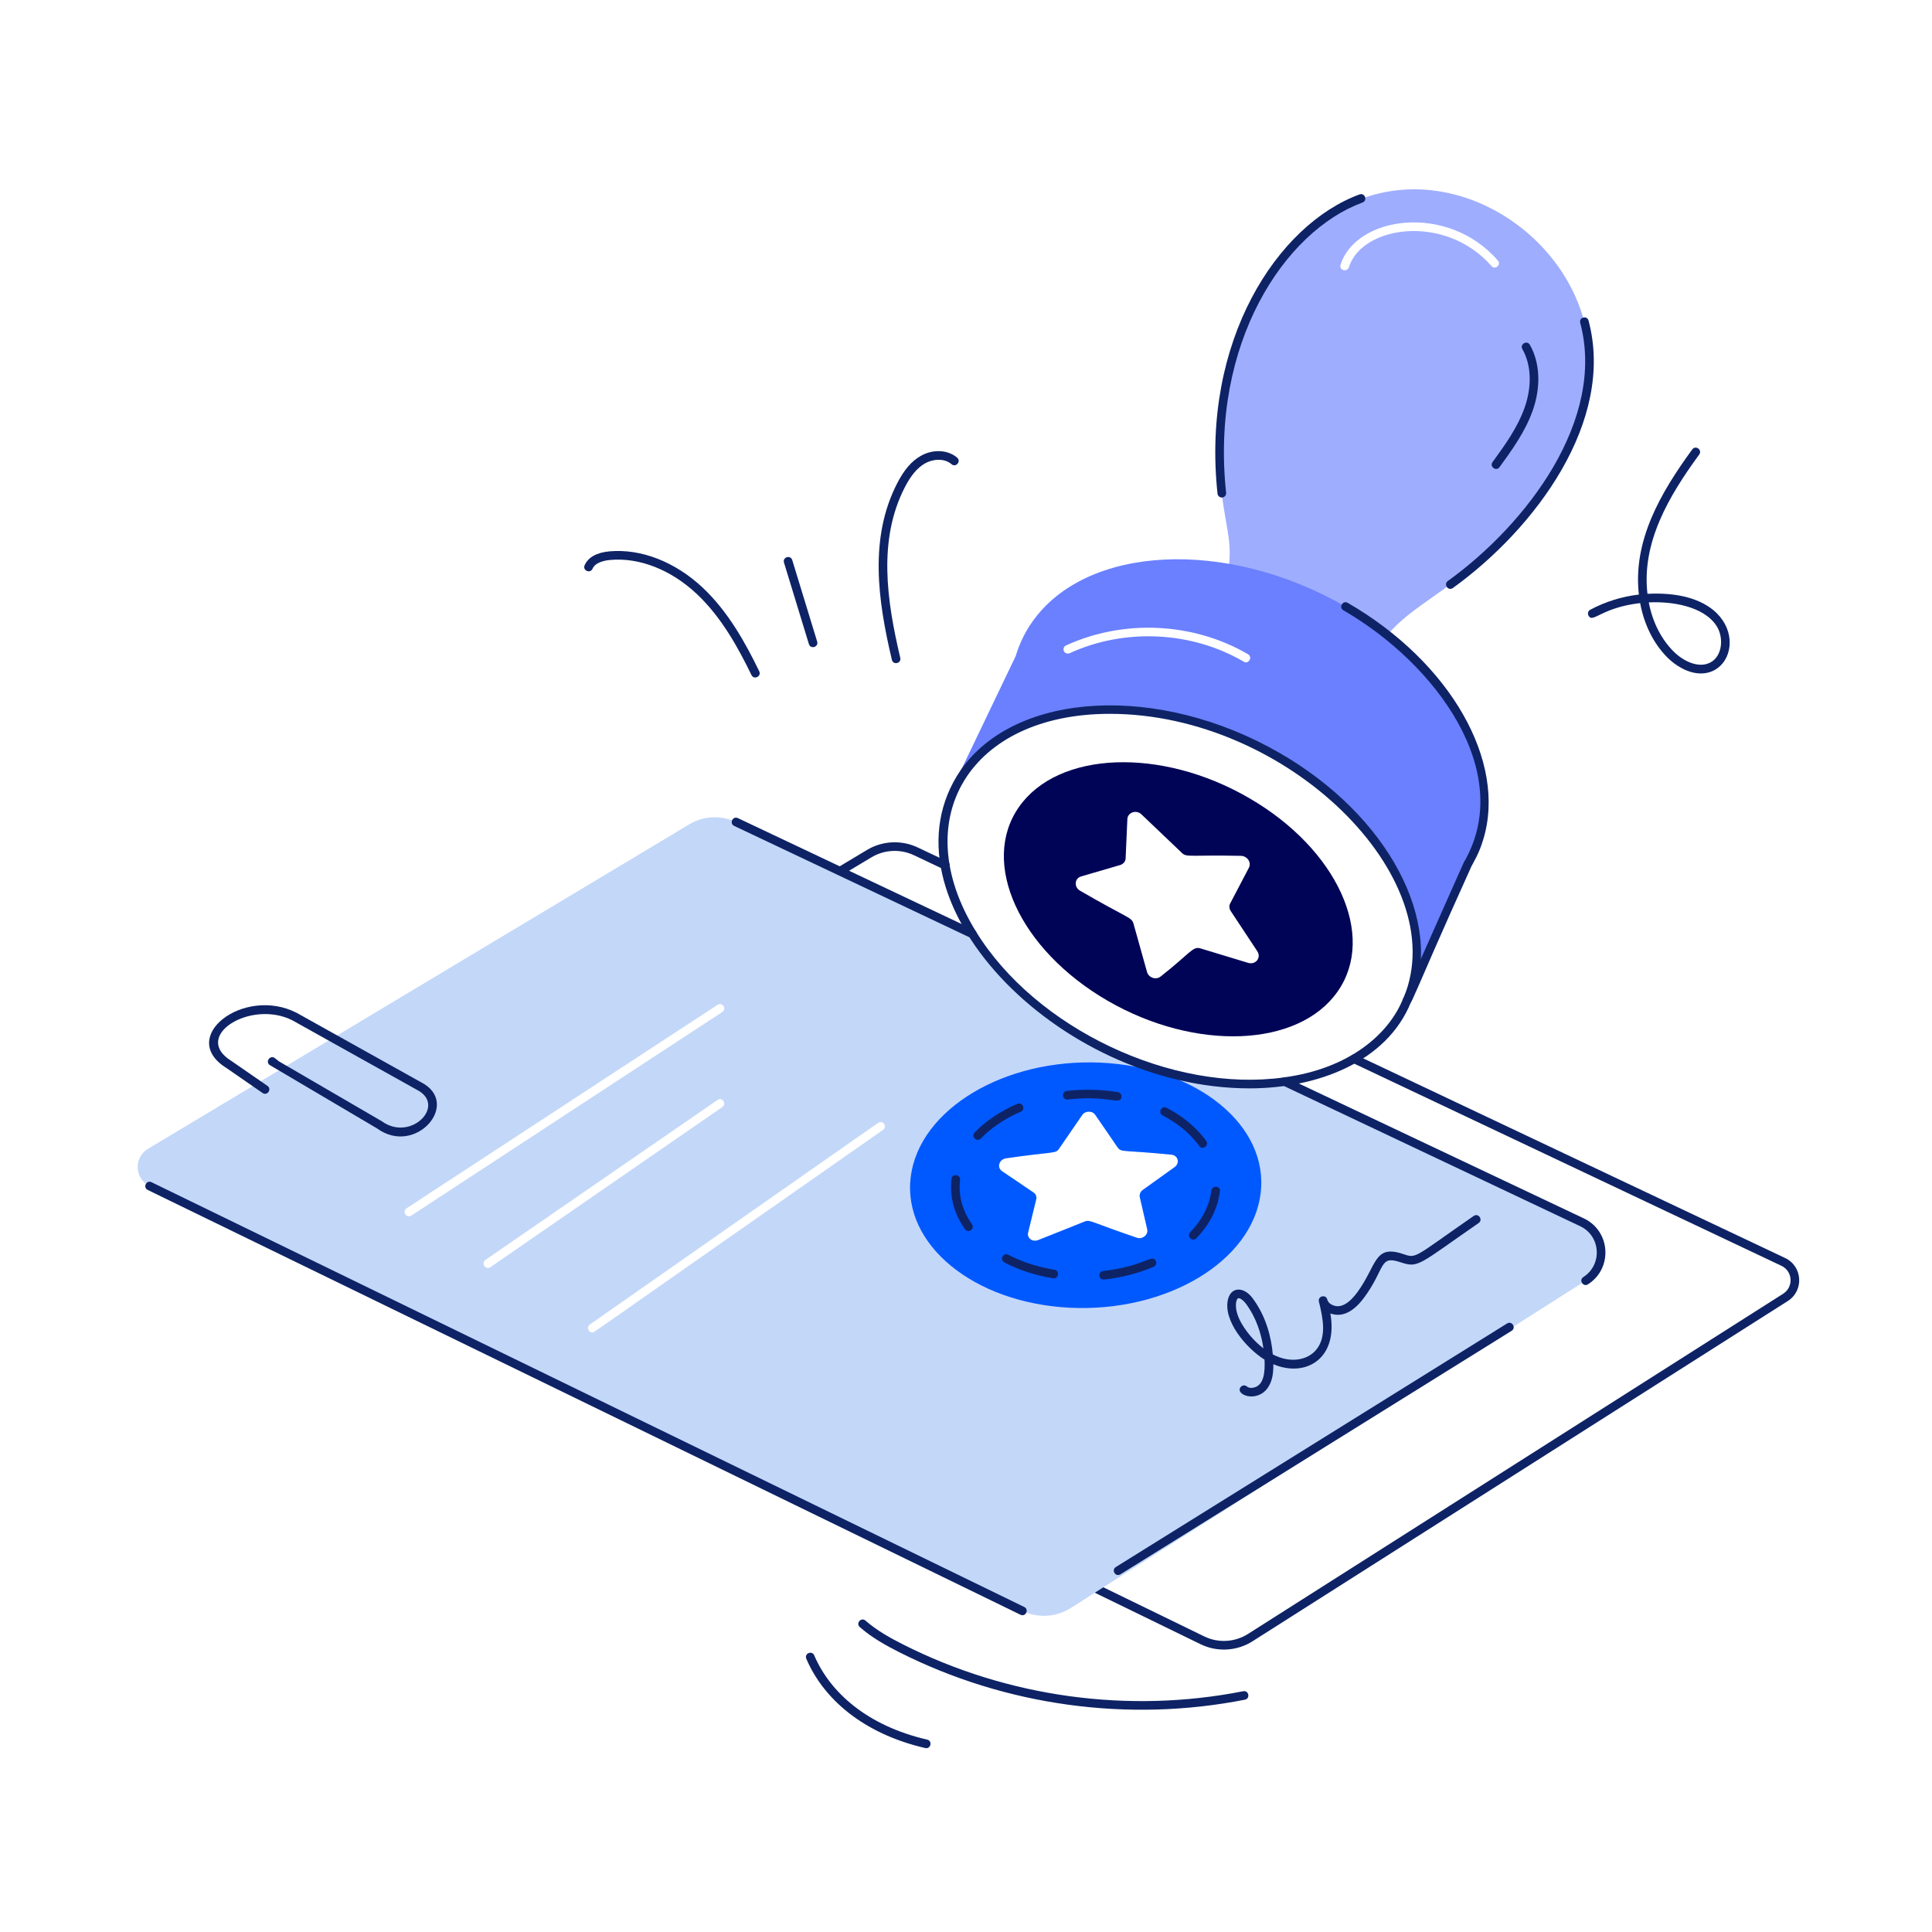 <svg xmlns="http://www.w3.org/2000/svg" width="449" height="449" viewBox="0 0 449 449" fill="none"><path d="M278.97 382.095L76.135 283.367C71.848 281.325 71.684 275.33 75.7 272.938L201.507 197.519C205.096 195.376 209.492 195.167 213.284 196.951L220.148 200.201C221.326 200.762 220.518 202.569 219.286 202.015L212.426 198.765C209.241 197.261 205.547 197.441 202.538 199.239L76.731 274.66C74.026 276.266 74.213 280.228 77.005 281.561L279.851 380.295C283.103 381.897 287.009 381.672 290.065 379.711L414.395 300.676C416.896 299.091 416.643 295.4 413.984 294.166L314.284 246.987C313.105 246.425 313.917 244.615 315.146 245.173L414.838 292.351C418.93 294.254 419.309 299.941 415.469 302.37L291.142 381.401C287.525 383.732 282.859 384.017 278.97 382.095Z" fill="#0E2365"></path><path d="M367.671 284.071L298.588 251.375C271.949 255.127 239.89 239.686 225.975 217.034L171.053 191.037C167.563 189.393 163.511 189.593 160.221 191.559L34.412 266.98C31.041 268.986 31.242 273.921 34.772 275.646L237.609 374.376C241.179 376.101 245.431 375.861 248.802 373.734L368.513 297.631C373.649 294.341 373.167 286.678 367.671 284.071ZM241.259 288.203C239.936 288.724 238.612 287.721 238.933 286.438L240.818 278.735C240.979 278.133 240.738 277.491 240.176 277.13L232.835 272.156C231.591 271.273 232.233 269.388 233.838 269.187C244.665 267.594 245.354 268.173 246.114 266.98L251.489 259.157C252.172 258.115 253.816 258.074 254.498 259.037C259.745 266.312 259.614 267.313 261.038 267.422L272.191 268.345C273.795 268.465 274.277 270.31 272.993 271.233L265.611 276.529C265.009 276.93 264.769 277.612 264.889 278.213L266.614 285.676C266.935 286.959 265.49 288.123 264.167 287.641L253.455 283.83C252.172 283.444 251.963 284.125 241.259 288.203ZM94.468 280.821L166.761 233.522C167.848 232.796 168.996 234.438 167.844 235.207L95.591 282.506C94.428 283.204 93.417 281.585 94.468 280.821ZM112.802 292.816L166.761 255.627C167.825 254.853 168.952 256.591 167.884 257.272L113.965 294.501C112.785 295.21 111.776 293.563 112.802 292.816ZM205.193 262.608C133.834 312.461 138.145 309.666 137.635 309.666C136.683 309.666 136.259 308.364 137.073 307.821L204.07 260.963C205.181 260.155 206.293 261.874 205.193 262.608Z" fill="#C3D7F9"></path><path d="M225.543 217.941L170.624 191.944C169.447 191.384 170.252 189.575 171.486 190.13L226.405 216.127C227.591 216.692 226.763 218.5 225.543 217.941Z" fill="#0E2365"></path><path d="M367.974 296.786C372.448 293.919 372.033 287.248 367.241 284.977L298.159 252.282C296.984 251.722 297.784 249.911 299.021 250.468L368.103 283.164C374.313 286.114 374.864 294.756 369.055 298.474C367.935 299.19 366.855 297.5 367.974 296.786Z" fill="#0E2365"></path><path d="M237.163 375.268L34.333 276.547C33.146 275.972 34.008 274.162 35.21 274.744L238.041 373.466C239.216 374.035 238.375 375.858 237.163 375.268Z" fill="#0E2365"></path><path d="M259.326 364.177L350.249 307.577C351.375 306.877 352.433 308.577 351.307 309.281L260.384 365.881C259.256 366.579 258.2 364.881 259.326 364.177Z" fill="#0E2365"></path><path d="M288.357 322.323C288.721 321.902 289.356 321.857 289.771 322.21C290.178 322.555 290.688 322.584 291.036 322.537C293.852 322.206 294.007 318.713 293.877 315.973C289.55 313.29 284.172 306.855 285.395 301.943C286.148 298.972 289.092 299.027 291.064 301.653C294.288 305.943 295.456 310.856 295.8 314.766C299.996 316.966 303.912 316.011 305.822 313.767C308.459 310.687 307.389 306.096 306.516 302.492C306.206 301.207 308.147 300.725 308.467 302.018C308.608 302.596 309.042 302.95 309.383 303.146C311.682 304.477 313.905 302.426 315.475 300.286C319.988 294.108 319.312 289.197 325.963 291.399C329.326 292.514 328.213 292.467 342.496 282.586C343.612 281.836 344.72 283.486 343.64 284.235C329.394 294.09 329.712 294.762 325.333 293.303C320.497 291.72 321.997 294.751 317.094 301.471C315.071 304.228 312.387 306.397 309.18 305.252C311.047 315.814 303.395 320.231 295.922 317.042C295.949 318.77 295.804 320.927 294.578 322.606C291.981 326.153 286.878 324.06 288.357 322.323ZM287.663 301.773C287.192 302.131 286.658 304.418 288.643 307.74C289.98 309.98 291.7 311.875 293.618 313.356C293.144 310.049 291.996 306.229 289.461 302.86C289.094 302.371 288.104 301.449 287.663 301.773Z" fill="#0E2365"></path><path d="M87.618 262.241L62.642 247.492C61.601 246.667 62.852 245.1 63.888 245.917L64.817 246.654L88.715 260.566C95.508 265.516 103.914 256.792 96.84 253.247L67.99 237.147C58.287 232.189 44.432 240.813 53.776 246.564L62.16 252.36C63.248 253.115 62.115 254.771 61.016 254.009L52.679 248.242C41.077 241.102 56.62 229.083 68.938 235.379L97.781 251.475C107.363 256.281 96.641 268.839 87.618 262.241Z" fill="#0E2365"></path><path d="M255.862 246.962C233.436 245.919 213.618 257.794 211.652 273.52C209.687 289.246 226.295 302.846 248.761 303.929C271.227 304.972 291.006 293.097 292.971 277.371C294.937 261.645 278.328 248.045 255.862 246.962ZM272.993 271.233L265.611 276.529C265.009 276.93 264.768 277.612 264.889 278.214L266.614 285.676C266.935 286.959 265.49 288.123 264.167 287.641C253.613 284.063 253.394 283.41 252.132 283.87L241.259 288.203C239.936 288.724 238.611 287.722 238.933 286.438L240.818 278.735C240.979 278.134 240.738 277.491 240.176 277.131L232.835 272.156C231.591 271.273 232.233 269.388 233.838 269.187C244.665 267.594 245.354 268.174 246.114 266.981L251.489 259.158C252.171 258.115 253.816 258.075 254.498 259.037L259.794 266.74C260.674 267.871 261.239 267.221 272.191 268.345C273.795 268.465 274.276 270.31 272.993 271.233Z" fill="#0059FF"></path><path d="M256.486 297.375C255.229 297.375 255.127 295.514 256.376 295.375C265.855 294.333 267.859 291.249 268.634 293.089C268.854 293.599 268.619 294.188 268.106 294.406C264.548 295.924 260.674 296.921 256.595 297.369C256.556 297.373 256.521 297.375 256.486 297.375ZM244.728 297.068C240.607 296.4 236.795 295.162 233.406 293.389C232.235 292.775 233.156 291.005 234.339 291.61C237.535 293.285 241.14 294.455 245.05 295.089C246.374 295.302 246.019 297.298 244.728 297.068ZM276.607 286.374C279.381 283.506 281.073 280.182 281.5 276.764C281.668 275.372 283.662 275.59 283.514 276.805C283.389 277.215 283.231 282.413 278.049 287.769C277.134 288.721 275.681 287.333 276.607 286.374ZM224.246 285.653C221.814 282.203 220.636 278.183 221.128 273.986C221.279 272.654 223.277 272.91 223.118 274.221C222.702 277.7 223.579 281.223 225.884 284.498C226.647 285.573 225.019 286.743 224.246 285.653ZM278.684 266.315C276.709 263.542 273.775 261.093 270.198 259.234C269.018 258.62 269.954 256.833 271.122 257.455C274.981 259.459 278.163 262.121 280.321 265.152C281.09 266.229 279.456 267.397 278.684 266.315ZM226.511 263.197C229.085 260.517 232.513 258.211 236.431 256.529C237.643 255.998 238.443 257.849 237.222 258.37C233.551 259.949 230.346 262.098 227.96 264.588C227.035 265.531 225.597 264.148 226.511 263.197ZM248.156 255.528C246.827 255.66 246.627 253.682 247.937 253.534C251.996 253.076 256.071 253.21 259.796 253.804C260.345 253.892 260.717 254.407 260.631 254.954C260.306 257.001 257.857 254.426 248.156 255.528Z" fill="#0E2365"></path><path d="M368.193 74.776C361.545 49.624 329.283 33.214 305.729 52.35C287.595 67.033 281.538 92.227 283.945 114.613C284.941 123.878 287.497 128.234 284.038 137.484C284.804 137.684 285.579 137.957 286.365 138.391C296.972 144.246 307.308 150.76 317.201 157.817C320.333 146.467 327.143 143.012 337.061 135.835C356.027 122.175 374.277 97.465 368.193 74.776ZM346.609 61.817C335.952 49.605 316.505 52.365 313.472 62.138C312.979 63.374 311.162 62.782 311.546 61.537C315.102 50.21 336.465 47.098 348.093 60.534C348.977 61.515 347.455 62.852 346.609 61.817Z" fill="#9FADFF"></path><path d="M336.482 135.025C354.945 121.7 373.22 97.481 367.245 75.026C366.897 73.739 368.852 73.23 369.18 74.509C375.39 97.818 356.876 122.779 337.658 136.651C336.592 137.432 335.403 135.806 336.482 135.025Z" fill="#0E2365"></path><path d="M283.953 115.628C283.447 115.628 283.012 115.246 282.954 114.733C279.142 79.203 296.875 52.184 315.957 45.183C317.207 44.733 317.889 46.609 316.647 47.067C298.527 53.714 281.216 79.788 284.952 114.517C285.011 115.068 284.611 115.563 284.059 115.622C284.023 115.626 283.988 115.628 283.953 115.628Z" fill="#0E2365"></path><path d="M312.709 140.97C285.028 125.003 252.412 126.608 239.855 144.581C238.13 147.028 236.887 149.716 236.044 152.484L220.839 184.217C220.839 184.217 221 184.378 221.36 184.619C222.043 182.813 223.006 181.128 224.129 179.483C236.686 161.551 269.302 159.906 296.983 175.913C322.217 190.476 334.614 214.667 327.072 232.399L341.113 200.786L341.153 200.746C353.35 179.517 335.059 153.88 312.709 140.97ZM289.04 153.768C276.884 146.667 261.358 145.945 248.601 151.802C248.08 152.043 247.477 151.802 247.237 151.32C247.037 150.799 247.237 150.197 247.758 149.997C261.118 143.858 277.325 144.621 290.043 152.043C291.242 152.743 290.039 154.515 289.04 153.768Z" fill="#6A80FF"></path><path d="M327.072 233.402C326.241 233.402 325.758 232.465 326.241 231.802C341.239 198.08 340.203 200.281 340.388 200.095C352.089 179.416 333.792 154.306 312.208 141.838C311.052 141.17 312.075 139.43 313.211 140.102C337.074 153.883 350.308 177.051 344.682 195.186C343.755 198.316 342.49 200.308 341.975 201.313C327.285 233.805 328.32 233.402 327.072 233.402Z" fill="#0E2365"></path><path d="M290.39 252.938C245.609 252.938 203.026 208.53 223.302 178.917C236.16 160.555 269.445 158.831 297.485 175.045C322.692 189.591 335.808 214.418 327.996 232.791C327.961 232.869 327.918 232.941 327.867 233.008C322.215 246.852 306.086 252.938 290.39 252.938ZM257.923 165.895C225.463 165.895 210.594 190.275 226.828 216.506C240.637 238.98 272.384 254.068 298.445 250.381C313.582 248.344 322.829 240.315 326.1 232.031C326.135 231.939 326.186 231.854 326.245 231.778C337.725 204.052 299.217 165.895 257.923 165.895Z" fill="#0E2365"></path><path d="M290.283 185.461C269.823 173.586 245.873 174.549 236.807 187.547C227.7 200.545 236.927 220.685 257.387 232.559C277.807 244.394 301.797 243.431 310.864 230.433C319.971 217.435 310.744 197.296 290.283 185.461ZM290.083 223.774L278.97 220.404C277.192 219.848 276.476 221.655 269.783 226.903C268.7 227.825 266.975 227.264 266.574 225.9L263.405 214.587C262.905 213.09 262.231 213.517 251.008 207.004C249.564 206.162 249.684 204.116 251.289 203.675L260.356 201.027C261.078 200.786 261.599 200.184 261.599 199.422L262.001 190.355C262.081 188.791 264.087 188.109 265.29 189.272L274.718 198.259C275.758 199.298 276.849 198.657 288.398 198.901C289.883 198.941 290.886 200.425 290.244 201.669L285.911 209.933C285.59 210.495 285.67 211.177 286.031 211.738L292.21 221.086C293.172 222.57 291.808 224.295 290.083 223.774Z" fill="#000456"></path><path d="M346.876 107.381C349.72 103.467 352.659 99.42 354.3 94.793C356.071 89.796 355.891 84.817 353.803 81.13C353.152 79.97 354.901 78.988 355.55 80.143C357.92 84.335 358.155 89.918 356.189 95.463C354.453 100.364 351.291 104.719 348.498 108.56C347.722 109.631 346.096 108.458 346.876 107.381Z" fill="#0E2365"></path><path d="M208.951 383.958C206.029 382.479 202.655 380.632 199.819 378.138C198.827 377.263 200.134 375.757 201.143 376.63C203.811 378.976 207.047 380.745 209.86 382.167C234.139 394.446 262.217 398.309 288.925 393.045C290.226 392.784 290.619 394.757 289.316 395.012C262.233 400.352 233.693 396.464 208.951 383.958Z" fill="#0E2365"></path><path d="M215.024 406.248C200.369 402.853 191.272 394.619 187.388 385.495C186.864 384.28 188.713 383.483 189.229 384.708C192.883 393.275 201.474 401.048 215.478 404.293C216.761 404.59 216.327 406.541 215.024 406.248Z" fill="#0E2365"></path><path d="M174.643 156.882C171.595 150.614 167.709 143.479 161.973 138.075C155.967 132.418 148.618 129.522 141.824 130.134C140.571 130.247 138.365 130.66 137.707 132.171C137.173 133.383 135.337 132.588 135.865 131.368C136.676 129.52 138.674 128.404 141.644 128.135C148.998 127.479 156.927 130.566 163.352 136.613C169.319 142.241 173.319 149.573 176.446 156.004C177.028 157.198 175.221 158.076 174.643 156.882Z" fill="#0E2365"></path><path d="M187.991 149.689L182.201 130.747C181.815 129.472 183.728 128.898 184.12 130.159L189.911 149.105C190.296 150.373 188.382 150.96 187.991 149.689Z" fill="#0E2365"></path><path d="M207.274 153.346C204 139.527 201.95 124.95 208.552 112.225C210.142 109.158 211.858 107.168 213.962 105.963C216.803 104.333 220.289 104.501 222.44 106.36C223.451 107.234 222.123 108.748 221.132 107.877C219.431 106.409 216.736 106.68 214.961 107.702C213.206 108.707 211.737 110.439 210.33 113.15C203.995 125.371 206.07 139.542 209.225 152.884C209.534 154.17 207.583 154.643 207.274 153.346Z" fill="#0E2365"></path><path d="M395.276 156.51C392.322 156.51 389.407 154.717 387.476 152.774C384.24 149.517 382.085 145.097 381.176 140.161C372.041 141.213 370.169 144.964 369.164 143.06C368.906 142.571 369.09 141.963 369.58 141.703C373.098 139.826 376.941 138.639 380.878 138.177C379.456 125.72 385.854 114.604 393.282 104.447C394.09 103.375 395.676 104.57 394.904 105.63C387.81 115.327 381.485 126.105 382.873 138.006C406.312 136.808 405.27 156.51 395.276 156.51ZM383.178 139.998C384.036 144.457 385.987 148.431 388.902 151.36C391.209 153.687 394.771 155.391 397.49 153.965C400.318 152.477 400.68 148.086 398.873 145.381C395.855 140.867 388.527 139.729 383.178 139.998Z" fill="#0E2365"></path></svg>